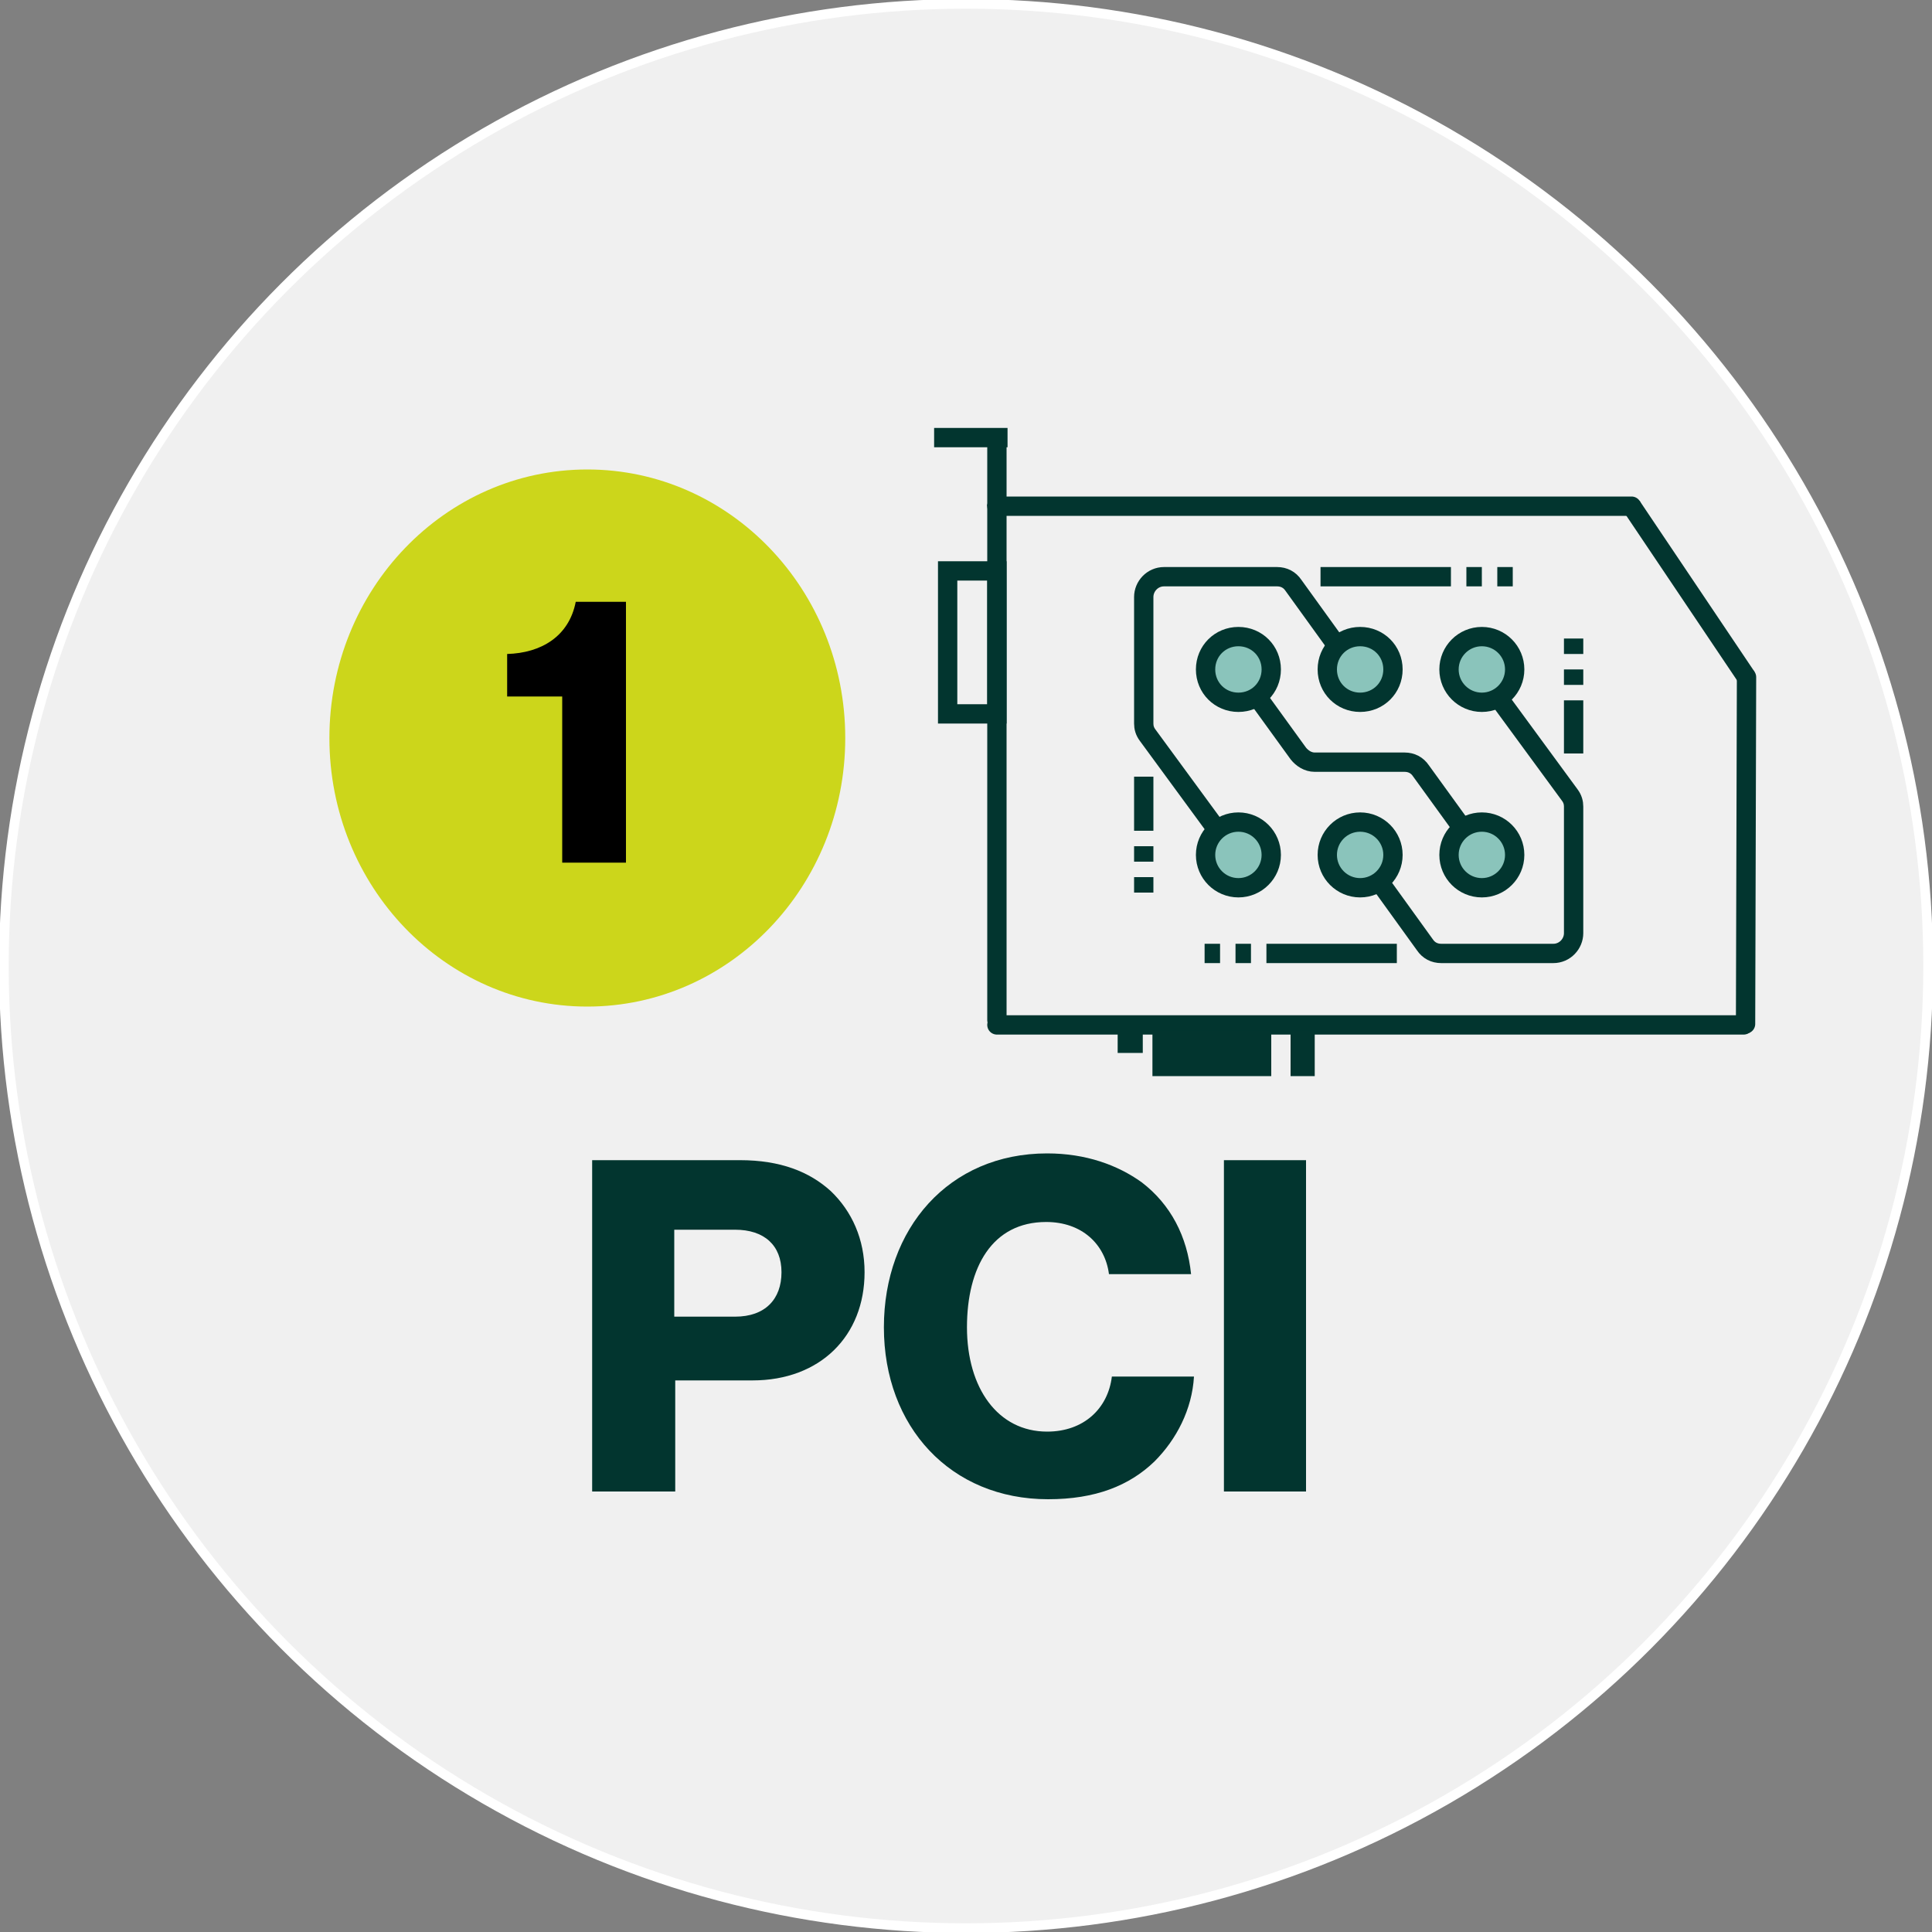 <?xml version="1.0" encoding="utf-8"?>
<!-- Generator: Adobe Illustrator 27.1.1, SVG Export Plug-In . SVG Version: 6.00 Build 0)  -->
<svg version="1.1" id="Layer_1" xmlns="http://www.w3.org/2000/svg" xmlns:xlink="http://www.w3.org/1999/xlink" x="0px" y="0px"
	 viewBox="0 0 200 200" style="enable-background:new 0 0 200 200;" xml:space="preserve">
<rect x="0" y="0" width="200" height="200" fill="#808080" stroke="none"/>
<style type="text/css">
	.st0{fill:#F0F0F0;stroke:#FFFFFF;stroke-miterlimit:10;}
	.st1{fill:none;stroke:#02352F;stroke-width:2;stroke-miterlimit:10;}
	.st2{fill:#8AC4BB;stroke:#02352F;stroke-width:2;stroke-miterlimit:10;}
	.st3{fill:none;stroke:#02352F;stroke-width:2;stroke-linecap:round;stroke-miterlimit:10;}
	.st4{fill:#02352F;}
	.st5{fill:#CCD61B;}
</style>
<circle class="st0" cx="100" cy="100" r="99.6"/>
<g>
	<path class="st1" d="M153.7,70.3l8.8,12c0.3,0.4,0.4,0.8,0.4,1.2v13.1c0,1.1-0.9,2.1-2.1,2.1h-11.6c-0.7,0-1.3-0.3-1.7-0.9
		l-5.7-7.9"/>
	<path class="st1" d="M128.1,69.3l6.3,8.7c0.4,0.5,1,0.9,1.7,0.9h9.3c0.7,0,1.3,0.3,1.7,0.9l6.3,8.7"/>
	<path class="st1" d="M127.6,88.1l-8.8-12c-0.3-0.4-0.4-0.8-0.4-1.2V61.8c0-1.1,0.9-2.1,2.1-2.1h11.7c0.7,0,1.3,0.3,1.7,0.9l5.7,7.9
		"/>
	<circle class="st2" cx="153.4" cy="69.3" r="3.4"/>
	<path class="st2" d="M140.8,72.7c-1.9,0-3.4-1.5-3.4-3.4s1.5-3.4,3.4-3.4c1.9,0,3.4,1.5,3.4,3.4S142.7,72.7,140.8,72.7z"/>
	<path class="st2" d="M128.2,72.7c-1.9,0-3.4-1.5-3.4-3.4s1.5-3.4,3.4-3.4c1.9,0,3.4,1.5,3.4,3.4S130.1,72.7,128.2,72.7z"/>
	<circle class="st2" cx="153.4" cy="88.5" r="3.4"/>
	<circle class="st2" cx="140.8" cy="88.5" r="3.4"/>
	<circle class="st2" cx="128.2" cy="88.5" r="3.4"/>
	<line class="st1" x1="124.7" y1="98.7" x2="126.3" y2="98.7"/>
	<line class="st1" x1="127.9" y1="98.7" x2="129.5" y2="98.7"/>
	<line class="st1" x1="131.1" y1="98.7" x2="144.6" y2="98.7"/>
	<line class="st1" x1="118.4" y1="80.4" x2="118.4" y2="86"/>
	<line class="st1" x1="118.4" y1="87.6" x2="118.4" y2="89.2"/>
	<line class="st1" x1="118.4" y1="90.8" x2="118.4" y2="92.4"/>
	<line class="st1" x1="156.6" y1="59.7" x2="155" y2="59.7"/>
	<line class="st1" x1="153.4" y1="59.7" x2="151.8" y2="59.7"/>
	<line class="st1" x1="150.2" y1="59.7" x2="136.7" y2="59.7"/>
	<line class="st1" x1="162.9" y1="78" x2="162.9" y2="72.5"/>
	<line class="st1" x1="162.9" y1="70.9" x2="162.9" y2="69.3"/>
	<line class="st1" x1="162.9" y1="67.7" x2="162.9" y2="66.1"/>
</g>
<line class="st3" x1="103.2" y1="52.4" x2="168.9" y2="52.4"/>
<line class="st1" x1="180.8" y1="70.1" x2="168.9" y2="52.4"/>
<line class="st3" x1="180.7" y1="106" x2="180.8" y2="70.1"/>
<line class="st3" x1="103.2" y1="106.1" x2="180.5" y2="106.1"/>
<line class="st3" x1="103.2" y1="105.6" x2="103.2" y2="52.4"/>
<line class="st1" x1="103.2" y1="44.7" x2="103.2" y2="52.4"/>
<line class="st1" x1="96.7" y1="45.3" x2="104.3" y2="45.3"/>
<rect x="98.1" y="59.1" class="st3" width="5.1" height="14.8"/>
<rect x="119.3" y="106.7" class="st4" width="12.3" height="4.7"/>
<rect x="133.6" y="106.7" class="st4" width="2.5" height="4.7"/>
<rect x="115.7" y="106.1" class="st4" width="2.6" height="2.9"/>
<g>
	<path class="st4" d="M61.1,120.1h15.5c4.2,0,7.2,1.2,9.4,3.2c2.2,2.1,3.5,5,3.5,8.4c0,6.6-4.6,11.2-11.6,11.2h-8v11.5h-8.6v-34.3
		H61.1z M76.1,136.3c3.1,0,4.8-1.8,4.8-4.6c0-2.8-1.8-4.4-4.8-4.4h-6.3v9H76.1z"/>
	<path class="st4" d="M91.5,137.4c0-10.2,6.7-18,16.9-18c4,0,7.3,1.2,9.8,3c3,2.3,4.7,5.6,5.1,9.5h-8.5c-0.4-3.1-2.8-5.4-6.5-5.4
		c-5.6,0-8.2,4.7-8.2,10.9c0,6.3,3.2,10.8,8.3,10.8c3.8,0,6.3-2.4,6.7-5.7h8.5c-0.2,3.4-1.8,6.5-4.1,8.8c-2.6,2.5-6.1,3.9-11,3.9
		C98.4,155.2,91.5,147.7,91.5,137.4z"/>
	<path class="st4" d="M126.7,120.1h8.5v34.3h-8.5C126.7,154.4,126.7,120.1,126.7,120.1z"/>
</g>
<ellipse class="st5" cx="60.8" cy="76.4" rx="26.7" ry="27.8"/>
<g>
	<path d="M58.2,72.1h-5.7v-4.4c3.5-0.1,6.4-1.8,7.1-5.4h5.2v27h-6.6V72.1z"/>
</g>
</svg>
